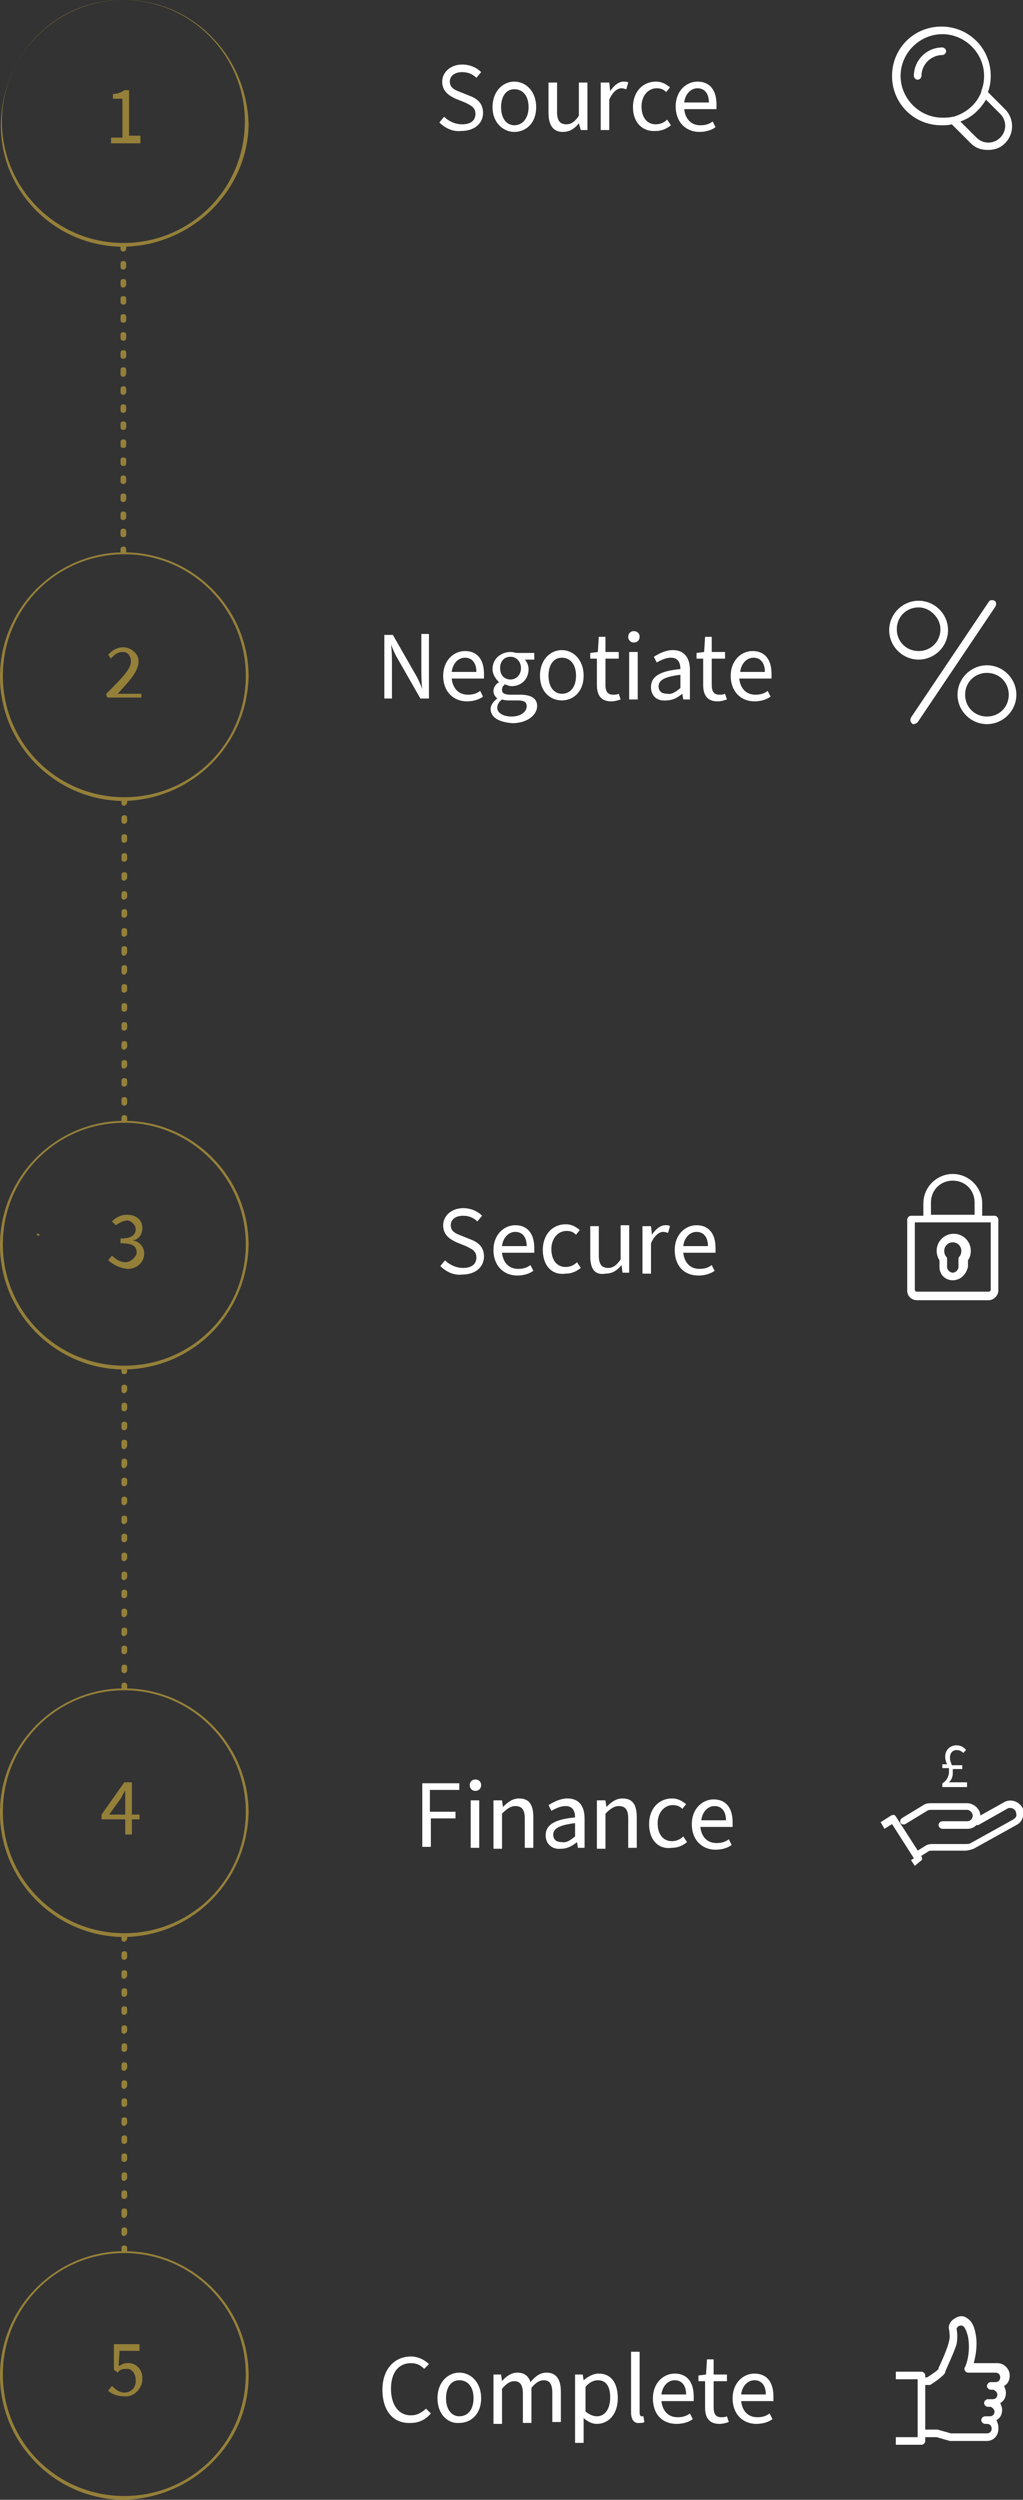 <?xml version="1.0" encoding="utf-8"?><!-- Generator: Adobe Illustrator 25.4.0, SVG Export Plug-In . SVG Version: 6.00 Build 0)  --><svg version="1.1" id="Layer_1" xmlns="http://www.w3.org/2000/svg" xmlns:xlink="http://www.w3.org/1999/xlink" x="0px" y="0px"	 viewBox="0 0 107.8 263.4" style="enable-background:new 0 0 107.8 263.4;" xml:space="preserve"><rect x="0" y="0" width="107.8" height="263.4" fill="#333333" stroke="none"/><style type="text/css">	.st0{fill:#95803A;}	.st1{fill:#FFFFFF;}</style><path class="st0" d="M13.1,84.4C5.9,84.4,0,78.5,0,71.3s5.9-13.1,13.1-13.1s13.1,5.9,13.1,13.1C26,78.5,20.3,84.2,13.1,84.4z	 M13.1,58.4C6,58.4,0.3,64.1,0.3,71.2S6,84,13.1,84s12.8-5.7,12.8-12.8l0,0C25.9,64.1,20.1,58.4,13.1,58.4z"/><path class="st0" d="M13,26C5.8,26-0.1,20.1,0.1,12.9s5.8-13,13-12.9C20.3,0,26,5.9,26.2,13.1C26.1,20.1,20.2,25.9,13,26z M13,0	C5.9,0,0.2,5.8,0.2,12.8S5.9,25.6,13,25.6s12.8-5.7,12.8-12.8l0,0C25.8,5.8,20.1,0,13,0z"/><path class="st0" d="M13.1,144.3c-7.2,0-13.1-5.9-13.1-13.1c0-7.2,5.9-13.1,13.1-13.1s13.1,5.9,13.1,13.1	C26,138.5,20.3,144.2,13.1,144.3z M13.1,118.3c-7.1,0-12.8,5.7-12.8,12.8c0,7.1,5.7,12.8,12.8,12.8s12.8-5.7,12.8-12.8l0,0	C25.9,124.1,20.1,118.3,13.1,118.3z"/><path class="st0" d="M4.2,130.1C4.2,130.2,4.2,130.2,4.2,130.1c-0.1,0.1-0.1,0.1-0.3,0.1c0-0.1,0-0.1,0-0.3	C3.9,130,4.1,130,4.2,130.1C4.2,130,4.2,130,4.2,130.1L4.2,130.1C4.2,130.1,4.2,130.2,4.2,130.1z"/><path class="st0" d="M13.1,263.4c-7.2,0-13.1-5.9-13.1-13.1c0-7.2,5.9-13.1,13.1-13.1s13.1,5.9,13.1,13.1	C26.2,257.5,20.3,263.2,13.1,263.4z M13.1,237.4c-7.1,0-12.8,5.7-12.8,12.8S6,263,13.1,263s12.8-5.7,12.8-12.8l0,0	C25.9,243.1,20.1,237.4,13.1,237.4z"/><path class="st0" d="M13.1,204.1C5.9,204.1,0,198.2,0,191s5.9-13.1,13.1-13.1s13.1,5.9,13.1,13.1C26,198.2,20.3,204,13.1,204.1z	 M13.1,178.1c-7.1,0-12.8,5.7-12.8,12.8s5.7,12.8,12.8,12.8s12.8-5.7,12.8-12.8l0,0C25.9,183.8,20.1,178.1,13.1,178.1z"/><path class="st0" d="M11.6,14.5h1.3v-4.1h-1V9.9c0.4,0,0.8-0.1,1.2-0.4h0.5v4.8h1.2v0.8h-3.1v-0.6H11.6z"/><path class="st0" d="M11.2,73.1c1.6-1.6,2.6-2.6,2.6-3.4c0-0.5-0.3-1-0.8-1h-0.1c-0.5,0-0.9,0.3-1.2,0.7L11.4,69	c0.4-0.5,1-0.8,1.6-0.8c0.8,0,1.6,0.7,1.6,1.4v0.1c0,1-0.9,2-2.2,3.4c0.3,0,0.7,0,0.9,0h1.6v0.4h-3.5C11.2,73.5,11.2,73.1,11.2,73.1	z"/><path class="st0" d="M11.4,132.8l0.4-0.5c0.4,0.4,0.9,0.7,1.4,0.7s1-0.4,1.2-0.9V132c0-0.7-0.4-1-1.7-1v-0.5c1.2,0,1.6-0.4,1.6-1	c0-0.4-0.4-0.8-0.8-0.9h-0.1c-0.4,0-0.9,0.3-1.2,0.5l-0.4-0.4c0.4-0.4,0.9-0.7,1.6-0.7c0.9,0,1.6,0.5,1.6,1.4c0,0.7-0.4,1.2-1,1.3	l0,0c0.7,0.1,1.2,0.7,1.2,1.4c0,0.9-0.8,1.6-1.7,1.6h-0.1C12.5,133.6,11.9,133.2,11.4,132.8z"/><path class="st0" d="M13.2,191.7h-2.5v-0.5l2.4-3.4h0.8v3.4h0.8v0.5h-0.8v1.6h-0.7C13.2,193.3,13.2,191.7,13.2,191.7z M13.2,191.2	v-1.6c0-0.3,0-0.8,0-1l0,0c-0.1,0.3-0.3,0.5-0.4,0.8l-1.3,1.8H13.2z"/><path class="st0" d="M11.4,251.9l0.4-0.5c0.4,0.4,0.8,0.7,1.3,0.7c0.7,0,1.2-0.5,1.2-1.2v-0.1c0-0.7-0.4-1.2-0.9-1.2h-0.1	c-0.4,0-0.7,0.1-0.9,0.4l-0.4-0.3V247h2.7v0.7h-2.1l-0.1,1.6c0.3-0.1,0.5-0.3,0.8-0.3c0.9-0.1,1.6,0.5,1.7,1.4c0,0.1,0,0.1,0,0.3	c0,0.9-0.8,1.8-1.7,1.8h-0.1C12.4,252.5,11.8,252.3,11.4,251.9z"/><g>	<path class="st0" d="M13,26.5c-0.2,0-0.3-0.1-0.3-0.3V26c0-0.2,0.1-0.3,0.3-0.3s0.3,0.1,0.3,0.3v0.2C13.3,26.3,13.2,26.5,13,26.5z"		/>	<path class="st0" d="M13,56.6c-0.2,0-0.3-0.1-0.3-0.3V56c0-0.2,0.1-0.3,0.3-0.3s0.3,0.1,0.3,0.3v0.3C13.3,56.5,13.2,56.6,13,56.6z		 M13,54.8c-0.2,0-0.3-0.1-0.3-0.3v-0.3c0-0.2,0.1-0.3,0.3-0.3s0.3,0.1,0.3,0.3v0.3C13.3,54.6,13.2,54.8,13,54.8z M13,52.9		c-0.2,0-0.3-0.1-0.3-0.3v-0.3c0-0.2,0.1-0.3,0.3-0.3s0.3,0.1,0.3,0.3v0.3C13.3,52.7,13.2,52.9,13,52.9z M13,51		c-0.2,0-0.3-0.1-0.3-0.3v-0.3c0-0.2,0.1-0.3,0.3-0.3s0.3,0.1,0.3,0.3v0.3C13.3,50.8,13.2,51,13,51z M13,49.1		c-0.2,0-0.3-0.1-0.3-0.3v-0.3c0-0.2,0.1-0.3,0.3-0.3s0.3,0.1,0.3,0.3v0.3C13.3,49,13.2,49.1,13,49.1z M13,47.2		c-0.2,0-0.3-0.1-0.3-0.3v-0.3c0-0.2,0.1-0.3,0.3-0.3s0.3,0.1,0.3,0.3v0.3C13.3,47.1,13.2,47.2,13,47.2z M13,45.3		c-0.2,0-0.3-0.1-0.3-0.3v-0.3c0-0.2,0.1-0.3,0.3-0.3s0.3,0.1,0.3,0.3V45C13.3,45.2,13.2,45.3,13,45.3z M13,43.5		c-0.2,0-0.3-0.1-0.3-0.3v-0.3c0-0.2,0.1-0.3,0.3-0.3s0.3,0.1,0.3,0.3v0.3C13.3,43.3,13.2,43.5,13,43.5z M13,41.6		c-0.2,0-0.3-0.1-0.3-0.3V41c0-0.2,0.1-0.3,0.3-0.3s0.3,0.1,0.3,0.3v0.3C13.3,41.4,13.2,41.6,13,41.6z M13,39.7		c-0.2,0-0.3-0.1-0.3-0.3V39c0-0.2,0.1-0.3,0.3-0.3s0.3,0.1,0.3,0.3v0.3C13.3,39.5,13.2,39.7,13,39.7z M13,37.8		c-0.2,0-0.3-0.1-0.3-0.3v-0.3c0-0.2,0.1-0.3,0.3-0.3s0.3,0.1,0.3,0.3v0.3C13.3,37.7,13.2,37.8,13,37.8z M13,35.9		c-0.2,0-0.3-0.1-0.3-0.3v-0.3c0-0.2,0.1-0.3,0.3-0.3s0.3,0.1,0.3,0.3v0.3C13.3,35.8,13.2,35.9,13,35.9z M13,34		c-0.2,0-0.3-0.1-0.3-0.3v-0.3c0-0.2,0.1-0.3,0.3-0.3s0.3,0.1,0.3,0.3v0.3C13.3,33.9,13.2,34,13,34z M13,32.1		c-0.2,0-0.3-0.1-0.3-0.3v-0.3c0-0.2,0.1-0.3,0.3-0.3s0.3,0.1,0.3,0.3v0.3C13.3,32,13.2,32.1,13,32.1z M13,30.3		c-0.2,0-0.3-0.1-0.3-0.3v-0.3c0-0.2,0.1-0.3,0.3-0.3s0.3,0.1,0.3,0.3V30C13.3,30.1,13.2,30.3,13,30.3z M13,28.4		c-0.2,0-0.3-0.1-0.3-0.3v-0.3c0-0.2,0.1-0.3,0.3-0.3s0.3,0.1,0.3,0.3v0.3C13.3,28.2,13.2,28.4,13,28.4z"/>	<path class="st0" d="M13,58.4c-0.2,0-0.3-0.1-0.3-0.3v-0.2c0-0.2,0.1-0.3,0.3-0.3s0.3,0.1,0.3,0.3v0.2C13.3,58.2,13.2,58.4,13,58.4		z"/></g><g>	<path class="st1" d="M97.1,257.6h-2.7v-0.8h2.3v-6.1h-2.3v-0.8h2.7c0.2,0,0.4,0.2,0.4,0.4v6.9C97.5,257.4,97.3,257.6,97.1,257.6z"		/>	<path class="st1" d="M104,257.2h-3.8c0,0-0.1,0-0.1,0l-1.4-0.4h-1.4c-0.2,0-0.4-0.2-0.4-0.4c0-0.2,0.2-0.4,0.4-0.4h1.4		c0,0,0.1,0,0.1,0l1.4,0.4h3.8c0.3,0,0.5-0.2,0.5-0.5c0-0.3-0.2-0.5-0.5-0.5h-0.2c-0.2,0-0.4-0.2-0.4-0.4s0.2-0.4,0.4-0.4h0.5		c0.3,0,0.5-0.2,0.5-0.5c0-0.2-0.2-0.4-0.4-0.5c0,0-0.1,0-0.1,0h-0.2c-0.2,0-0.4-0.2-0.4-0.4s0.2-0.4,0.4-0.4h0.5		c0.3,0,0.5-0.2,0.5-0.5c0-0.2-0.2-0.4-0.4-0.5c-0.1,0-0.2,0-0.3,0c-0.2,0-0.4-0.2-0.4-0.4s0.2-0.4,0.4-0.4h0.5		c0.3,0,0.5-0.2,0.5-0.5s-0.2-0.5-0.5-0.5H102c-0.1,0-0.3-0.1-0.3-0.2c-0.1-0.1-0.1-0.3,0-0.4c0.4-0.9,0.5-2.2,0.3-3.2		c-0.1-0.4-0.2-0.7-0.4-1c-0.2-0.2-0.3-0.2-0.6-0.1c-0.1,0.1-0.2,0.2-0.2,0.3c0.1,0.5,0.1,1.1,0,1.6c-0.2,0.7-0.9,2.2-1.2,2.9l0,0.1		c-0.2,0.4-1.4,1.2-1.6,1.3c-0.1,0-0.1,0-0.2,0h-0.4c-0.2,0-0.4-0.2-0.4-0.4s0.2-0.4,0.4-0.4h0.3c0.3-0.2,1.1-0.7,1.2-0.9l0-0.1		c0.3-0.6,1-2.2,1.1-2.8c0.1-0.3,0.1-0.7,0-1.3c-0.1-0.4,0.2-0.9,0.6-1.1c0.6-0.4,1.1-0.3,1.6,0.2c0.3,0.3,0.5,0.8,0.6,1.4		c0.2,0.9,0.1,2.1-0.2,3.1h2.5c0.7,0,1.3,0.6,1.3,1.3c0,0.5-0.2,0.9-0.6,1.1c0.1,0.2,0.2,0.5,0.2,0.7c0,0.5-0.2,0.9-0.6,1.1		c0.1,0.2,0.2,0.5,0.2,0.7c0,0.5-0.2,0.9-0.6,1.1c0.1,0.2,0.2,0.5,0.2,0.7C105.3,256.6,104.7,257.2,104,257.2z"/></g><g>	<path class="st1" d="M96.3,76.3c-0.1,0-0.2,0-0.2-0.1c-0.2-0.1-0.2-0.4-0.1-0.6l8.2-12.2c0.1-0.2,0.4-0.2,0.6-0.1		c0.2,0.1,0.2,0.4,0.1,0.6l-8.2,12.2C96.6,76.2,96.4,76.3,96.3,76.3z M104,76.3c-1.7,0-3.1-1.4-3.1-3.1c0-1.7,1.4-3.1,3.1-3.1		c1.7,0,3.1,1.4,3.1,3.1C107.1,74.9,105.7,76.3,104,76.3z M104,70.9c-1.3,0-2.3,1-2.3,2.3c0,1.3,1,2.3,2.3,2.3c1.3,0,2.3-1,2.3-2.3		C106.3,71.9,105.3,70.9,104,70.9z M96.8,69.5c-1.7,0-3.1-1.4-3.1-3.1c0-1.7,1.4-3.1,3.1-3.1c1.7,0,3.1,1.4,3.1,3.1		C99.9,68.1,98.5,69.5,96.8,69.5z M96.8,64c-1.3,0-2.3,1-2.3,2.3c0,1.3,1,2.3,2.3,2.3c1.3,0,2.3-1,2.3-2.3C99.1,65.1,98,64,96.8,64z		"/></g><g>	<path class="st1" d="M104.2,137h-7.6c-0.5,0-1-0.4-1-1v-7.5c0-0.2,0.2-0.4,0.4-0.4h1.3v-1.3c0-1.7,1.4-3.1,3.1-3.1		c1.7,0,3.1,1.4,3.1,3.1v1.3h1.3c0.2,0,0.4,0.2,0.4,0.4v7.5C105.2,136.5,104.7,137,104.2,137z M96.4,128.8v7.1		c0,0.1,0.1,0.2,0.2,0.2h7.6c0.1,0,0.2-0.1,0.2-0.2v-7.1H96.4z M98.1,128h4.6v-1.3c0-1.3-1-2.3-2.3-2.3c-1.3,0-2.3,1-2.3,2.3V128z		 M100.4,134.9c-0.8,0-1.4-0.6-1.4-1.4v-0.7c-0.2-0.3-0.3-0.7-0.3-1c0-1,0.8-1.8,1.8-1.8c1,0,1.8,0.8,1.8,1.8c0,0.4-0.1,0.7-0.3,1		v0.7C101.8,134.3,101.2,134.9,100.4,134.9z M100.4,130.9c-0.5,0-0.9,0.4-0.9,0.9c0,0.3,0.1,0.5,0.2,0.6c0.1,0.1,0.1,0.2,0.1,0.3		v0.8c0,0.3,0.3,0.6,0.6,0.6c0.3,0,0.6-0.3,0.6-0.6v-0.8c0-0.1,0-0.2,0.1-0.3c0.1-0.1,0.2-0.3,0.2-0.6		C101.3,131.3,100.9,130.9,100.4,130.9z"/></g><g>	<path class="st1" d="M104.1,15.8c-0.7,0-1.3-0.2-1.8-0.7l-2-2c-0.4,0.1-0.7,0.1-1.1,0.1c-2.9,0-5.2-2.3-5.2-5.2s2.3-5.2,5.2-5.2		s5.2,2.3,5.2,5.2c0,0.6-0.1,1.2-0.3,1.7l1.8,1.8c1,1,1,2.6,0,3.6C105.4,15.6,104.8,15.8,104.1,15.8z M101.2,12.8l1.7,1.7		c0.7,0.7,1.8,0.7,2.5,0c0.7-0.7,0.7-1.8,0-2.5l-1.5-1.5C103.3,11.5,102.4,12.4,101.2,12.8z M99.3,3.6c-2.4,0-4.4,2-4.4,4.4		s2,4.4,4.4,4.4c0.4,0,0.7,0,1.1-0.1c0,0,0.1,0,0.1,0c1.3-0.4,2.4-1.3,2.9-2.6c0,0,0-0.1,0-0.1c0.2-0.5,0.3-1,0.3-1.6		C103.7,5.6,101.7,3.6,99.3,3.6z M96.7,8.4c-0.2,0-0.4-0.2-0.4-0.4c0-1.6,1.3-3,3-3c0.2,0,0.4,0.2,0.4,0.4s-0.2,0.4-0.4,0.4		c-1.2,0-2.2,1-2.2,2.2C97.1,8.2,96.9,8.4,96.7,8.4z"/></g><g>	<path class="st1" d="M99.2,188.3h2.7v-0.5H100v0c0.3-0.3,0.4-0.6,0.4-1c0-0.1,0-0.3,0-0.4h1V186h-1.1c-0.1-0.3-0.2-0.5-0.2-0.8		c0-0.5,0.3-0.8,0.7-0.8c0.3,0,0.5,0.1,0.7,0.3l0.3-0.3c-0.2-0.3-0.6-0.5-1-0.5c-0.7,0-1.2,0.5-1.2,1.2c0,0.3,0.1,0.6,0.2,0.8h-0.1		l-0.4,0v0.4h0.7c0,0.1,0,0.2,0,0.4c0,0.5-0.3,1-0.7,1.2V188.3z"/>	<path class="st1" d="M96.9,195.7c-0.1,0-0.3-0.1-0.3-0.2c-0.1-0.2,0-0.4,0.1-0.5l0.8-0.5c0.3-0.2,0.6-0.2,0.9-0.2h3.4		c0.2,0,0.3,0,0.5-0.1l4.5-2.5c0.1-0.1,0.3-0.2,0.3-0.4c0-0.2,0-0.3-0.1-0.5c-0.2-0.3-0.6-0.4-0.9-0.2l-3,1.7c-0.1,0-0.1,0-0.2,0		c-0.3,0.3-0.6,0.4-1,0.4h-2.6c-0.2,0-0.4-0.2-0.4-0.4c0-0.2,0.2-0.4,0.4-0.4h2.6c0.4,0,0.6-0.3,0.6-0.6c0-0.3-0.3-0.6-0.6-0.6h-3.7		c-0.2,0-0.4,0-0.5,0.1l-2.3,1.4c-0.2,0.1-0.4,0-0.5-0.1c-0.1-0.2,0-0.4,0.1-0.5l2.3-1.4c0.3-0.2,0.6-0.2,0.9-0.2h3.7		c0.7,0,1.4,0.6,1.4,1.3l2.5-1.4c0.7-0.4,1.5-0.1,1.9,0.5c0.2,0.3,0.2,0.7,0.1,1c-0.1,0.4-0.3,0.7-0.7,0.9l-4.5,2.5		c-0.3,0.1-0.6,0.2-0.9,0.2h-3.4c-0.2,0-0.4,0-0.5,0.1l-0.8,0.5C97,195.7,97,195.7,96.9,195.7z"/>	<path class="st1" d="M96.4,196.6L96,196l0.3-0.2l-2.3-3.6l-0.8,0.5l-0.4-0.7l1.1-0.7c0.2-0.1,0.4-0.1,0.5,0.1l2.7,4.2		c0.1,0.2,0.1,0.4-0.1,0.5L96.4,196.6z"/></g><g>	<path class="st0" d="M13.1,84.9c-0.2,0-0.3-0.1-0.3-0.3v-0.2c0-0.2,0.1-0.3,0.3-0.3s0.3,0.1,0.3,0.3v0.2		C13.4,84.7,13.2,84.9,13.1,84.9z"/>	<path class="st0" d="M13.1,116.5c-0.2,0-0.3-0.1-0.3-0.3v-0.3c0-0.2,0.1-0.3,0.3-0.3s0.3,0.1,0.3,0.3v0.3		C13.4,116.4,13.2,116.5,13.1,116.5z M13.1,114.5c-0.2,0-0.3-0.1-0.3-0.3v-0.3c0-0.2,0.1-0.3,0.3-0.3s0.3,0.1,0.3,0.3v0.3		C13.4,114.4,13.2,114.5,13.1,114.5z M13.1,112.6c-0.2,0-0.3-0.1-0.3-0.3V112c0-0.2,0.1-0.3,0.3-0.3s0.3,0.1,0.3,0.3v0.3		C13.4,112.4,13.2,112.6,13.1,112.6z M13.1,110.6c-0.2,0-0.3-0.1-0.3-0.3V110c0-0.2,0.1-0.3,0.3-0.3s0.3,0.1,0.3,0.3v0.3		C13.4,110.4,13.2,110.6,13.1,110.6z M13.1,108.6c-0.2,0-0.3-0.1-0.3-0.3V108c0-0.2,0.1-0.3,0.3-0.3s0.3,0.1,0.3,0.3v0.3		C13.4,108.5,13.2,108.6,13.1,108.6z M13.1,106.6c-0.2,0-0.3-0.1-0.3-0.3V106c0-0.2,0.1-0.3,0.3-0.3s0.3,0.1,0.3,0.3v0.3		C13.4,106.5,13.2,106.6,13.1,106.6z M13.1,104.6c-0.2,0-0.3-0.1-0.3-0.3V104c0-0.2,0.1-0.3,0.3-0.3s0.3,0.1,0.3,0.3v0.3		C13.4,104.5,13.2,104.6,13.1,104.6z M13.1,102.7c-0.2,0-0.3-0.1-0.3-0.3V102c0-0.2,0.1-0.3,0.3-0.3s0.3,0.1,0.3,0.3v0.3		C13.4,102.5,13.2,102.7,13.1,102.7z M13.1,100.7c-0.2,0-0.3-0.1-0.3-0.3V100c0-0.2,0.1-0.3,0.3-0.3s0.3,0.1,0.3,0.3v0.3		C13.4,100.5,13.2,100.7,13.1,100.7z M13.1,98.7c-0.2,0-0.3-0.1-0.3-0.3v-0.3c0-0.2,0.1-0.3,0.3-0.3s0.3,0.1,0.3,0.3v0.3		C13.4,98.6,13.2,98.7,13.1,98.7z M13.1,96.7c-0.2,0-0.3-0.1-0.3-0.3v-0.3c0-0.2,0.1-0.3,0.3-0.3s0.3,0.1,0.3,0.3v0.3		C13.4,96.6,13.2,96.7,13.1,96.7z M13.1,94.8c-0.2,0-0.3-0.1-0.3-0.3v-0.3c0-0.2,0.1-0.3,0.3-0.3s0.3,0.1,0.3,0.3v0.3		C13.4,94.6,13.2,94.8,13.1,94.8z M13.1,92.8c-0.2,0-0.3-0.1-0.3-0.3v-0.3c0-0.2,0.1-0.3,0.3-0.3s0.3,0.1,0.3,0.3v0.3		C13.4,92.6,13.2,92.8,13.1,92.8z M13.1,90.8c-0.2,0-0.3-0.1-0.3-0.3v-0.3c0-0.2,0.1-0.3,0.3-0.3s0.3,0.1,0.3,0.3v0.3		C13.4,90.7,13.2,90.8,13.1,90.8z M13.1,88.8c-0.2,0-0.3-0.1-0.3-0.3v-0.3c0-0.2,0.1-0.3,0.3-0.3s0.3,0.1,0.3,0.3v0.3		C13.4,88.7,13.2,88.8,13.1,88.8z M13.1,86.8c-0.2,0-0.3-0.1-0.3-0.3v-0.3c0-0.2,0.1-0.3,0.3-0.3s0.3,0.1,0.3,0.3v0.3		C13.4,86.7,13.2,86.8,13.1,86.8z"/>	<path class="st0" d="M13.1,118.3c-0.2,0-0.3-0.1-0.3-0.3v-0.2c0-0.2,0.1-0.3,0.3-0.3s0.3,0.1,0.3,0.3v0.2		C13.4,118.2,13.2,118.3,13.1,118.3z"/></g><g>	<path class="st0" d="M13.1,144.8c-0.2,0-0.3-0.1-0.3-0.3v-0.2c0-0.2,0.1-0.3,0.3-0.3s0.3,0.1,0.3,0.3v0.2		C13.4,144.7,13.2,144.8,13.1,144.8z"/>	<path class="st0" d="M13.1,176.3c-0.2,0-0.3-0.1-0.3-0.3v-0.3c0-0.2,0.1-0.3,0.3-0.3s0.3,0.1,0.3,0.3v0.3		C13.4,176.2,13.2,176.3,13.1,176.3z M13.1,174.3c-0.2,0-0.3-0.1-0.3-0.3v-0.3c0-0.2,0.1-0.3,0.3-0.3s0.3,0.1,0.3,0.3v0.3		C13.4,174.2,13.2,174.3,13.1,174.3z M13.1,172.4c-0.2,0-0.3-0.1-0.3-0.3v-0.3c0-0.2,0.1-0.3,0.3-0.3s0.3,0.1,0.3,0.3v0.3		C13.4,172.2,13.2,172.4,13.1,172.4z M13.1,170.4c-0.2,0-0.3-0.1-0.3-0.3v-0.3c0-0.2,0.1-0.3,0.3-0.3s0.3,0.1,0.3,0.3v0.3		C13.4,170.2,13.2,170.4,13.1,170.4z M13.1,168.4c-0.2,0-0.3-0.1-0.3-0.3v-0.3c0-0.2,0.1-0.3,0.3-0.3s0.3,0.1,0.3,0.3v0.3		C13.4,168.3,13.2,168.4,13.1,168.4z M13.1,166.5c-0.2,0-0.3-0.1-0.3-0.3v-0.3c0-0.2,0.1-0.3,0.3-0.3s0.3,0.1,0.3,0.3v0.3		C13.4,166.3,13.2,166.5,13.1,166.5z M13.1,164.5c-0.2,0-0.3-0.1-0.3-0.3v-0.3c0-0.2,0.1-0.3,0.3-0.3s0.3,0.1,0.3,0.3v0.3		C13.4,164.3,13.2,164.5,13.1,164.5z M13.1,162.5c-0.2,0-0.3-0.1-0.3-0.3v-0.3c0-0.2,0.1-0.3,0.3-0.3s0.3,0.1,0.3,0.3v0.3		C13.4,162.4,13.2,162.5,13.1,162.5z M13.1,160.6c-0.2,0-0.3-0.1-0.3-0.3V160c0-0.2,0.1-0.3,0.3-0.3s0.3,0.1,0.3,0.3v0.3		C13.4,160.4,13.2,160.6,13.1,160.6z M13.1,158.6c-0.2,0-0.3-0.1-0.3-0.3V158c0-0.2,0.1-0.3,0.3-0.3s0.3,0.1,0.3,0.3v0.3		C13.4,158.4,13.2,158.6,13.1,158.6z M13.1,156.6c-0.2,0-0.3-0.1-0.3-0.3V156c0-0.2,0.1-0.3,0.3-0.3s0.3,0.1,0.3,0.3v0.3		C13.4,156.5,13.2,156.6,13.1,156.6z M13.1,154.7c-0.2,0-0.3-0.1-0.3-0.3V154c0-0.2,0.1-0.3,0.3-0.3s0.3,0.1,0.3,0.3v0.3		C13.4,154.5,13.2,154.7,13.1,154.7z M13.1,152.7c-0.2,0-0.3-0.1-0.3-0.3V152c0-0.2,0.1-0.3,0.3-0.3s0.3,0.1,0.3,0.3v0.3		C13.4,152.5,13.2,152.7,13.1,152.7z M13.1,150.7c-0.2,0-0.3-0.1-0.3-0.3v-0.3c0-0.2,0.1-0.3,0.3-0.3s0.3,0.1,0.3,0.3v0.3		C13.4,150.6,13.2,150.7,13.1,150.7z M13.1,148.7c-0.2,0-0.3-0.1-0.3-0.3v-0.3c0-0.2,0.1-0.3,0.3-0.3s0.3,0.1,0.3,0.3v0.3		C13.4,148.6,13.2,148.7,13.1,148.7z M13.1,146.8c-0.2,0-0.3-0.1-0.3-0.3v-0.3c0-0.2,0.1-0.3,0.3-0.3s0.3,0.1,0.3,0.3v0.3		C13.4,146.6,13.2,146.8,13.1,146.8z"/>	<path class="st0" d="M13.1,178.1c-0.2,0-0.3-0.1-0.3-0.3v-0.2c0-0.2,0.1-0.3,0.3-0.3s0.3,0.1,0.3,0.3v0.2		C13.4,178,13.2,178.1,13.1,178.1z"/></g><g>	<path class="st0" d="M13.1,204.6c-0.2,0-0.3-0.1-0.3-0.3v-0.2c0-0.2,0.1-0.3,0.3-0.3s0.3,0.1,0.3,0.3v0.2		C13.4,204.4,13.2,204.6,13.1,204.6z"/>	<path class="st0" d="M13.1,235.6c-0.2,0-0.3-0.1-0.3-0.3V235c0-0.2,0.1-0.3,0.3-0.3s0.3,0.1,0.3,0.3v0.3		C13.4,235.4,13.2,235.6,13.1,235.6z M13.1,233.7c-0.2,0-0.3-0.1-0.3-0.3V233c0-0.2,0.1-0.3,0.3-0.3s0.3,0.1,0.3,0.3v0.3		C13.4,233.5,13.2,233.7,13.1,233.7z M13.1,231.7c-0.2,0-0.3-0.1-0.3-0.3v-0.3c0-0.2,0.1-0.3,0.3-0.3s0.3,0.1,0.3,0.3v0.3		C13.4,231.6,13.2,231.7,13.1,231.7z M13.1,229.8c-0.2,0-0.3-0.1-0.3-0.3v-0.3c0-0.2,0.1-0.3,0.3-0.3s0.3,0.1,0.3,0.3v0.3		C13.4,229.6,13.2,229.8,13.1,229.8z M13.1,227.8c-0.2,0-0.3-0.1-0.3-0.3v-0.3c0-0.2,0.1-0.3,0.3-0.3s0.3,0.1,0.3,0.3v0.3		C13.4,227.7,13.2,227.8,13.1,227.8z M13.1,225.9c-0.2,0-0.3-0.1-0.3-0.3v-0.3c0-0.2,0.1-0.3,0.3-0.3s0.3,0.1,0.3,0.3v0.3		C13.4,225.8,13.2,225.9,13.1,225.9z M13.1,224c-0.2,0-0.3-0.1-0.3-0.3v-0.3c0-0.2,0.1-0.3,0.3-0.3s0.3,0.1,0.3,0.3v0.3		C13.4,223.8,13.2,224,13.1,224z M13.1,222c-0.2,0-0.3-0.1-0.3-0.3v-0.3c0-0.2,0.1-0.3,0.3-0.3s0.3,0.1,0.3,0.3v0.3		C13.4,221.9,13.2,222,13.1,222z M13.1,220.1c-0.2,0-0.3-0.1-0.3-0.3v-0.3c0-0.2,0.1-0.3,0.3-0.3s0.3,0.1,0.3,0.3v0.3		C13.4,219.9,13.2,220.1,13.1,220.1z M13.1,218.2c-0.2,0-0.3-0.1-0.3-0.3v-0.3c0-0.2,0.1-0.3,0.3-0.3s0.3,0.1,0.3,0.3v0.3		C13.4,218,13.2,218.2,13.1,218.2z M13.1,216.2c-0.2,0-0.3-0.1-0.3-0.3v-0.3c0-0.2,0.1-0.3,0.3-0.3s0.3,0.1,0.3,0.3v0.3		C13.4,216.1,13.2,216.2,13.1,216.2z M13.1,214.3c-0.2,0-0.3-0.1-0.3-0.3v-0.3c0-0.2,0.1-0.3,0.3-0.3s0.3,0.1,0.3,0.3v0.3		C13.4,214.1,13.2,214.3,13.1,214.3z M13.1,212.3c-0.2,0-0.3-0.1-0.3-0.3v-0.3c0-0.2,0.1-0.3,0.3-0.3s0.3,0.1,0.3,0.3v0.3		C13.4,212.2,13.2,212.3,13.1,212.3z M13.1,210.4c-0.2,0-0.3-0.1-0.3-0.3v-0.3c0-0.2,0.1-0.3,0.3-0.3s0.3,0.1,0.3,0.3v0.3		C13.4,210.3,13.2,210.4,13.1,210.4z M13.1,208.5c-0.2,0-0.3-0.1-0.3-0.3v-0.3c0-0.2,0.1-0.3,0.3-0.3s0.3,0.1,0.3,0.3v0.3		C13.4,208.3,13.2,208.5,13.1,208.5z M13.1,206.5c-0.2,0-0.3-0.1-0.3-0.3v-0.3c0-0.2,0.1-0.3,0.3-0.3s0.3,0.1,0.3,0.3v0.3		C13.4,206.4,13.2,206.5,13.1,206.5z"/>	<path class="st0" d="M13.1,237.4c-0.2,0-0.3-0.1-0.3-0.3v-0.2c0-0.2,0.1-0.3,0.3-0.3s0.3,0.1,0.3,0.3v0.2		C13.4,237.2,13.2,237.4,13.1,237.4z"/></g><g>	<path class="st1" d="M46.3,12.9l0.5-0.6c0.5,0.5,1.2,0.8,1.9,0.8c0.9,0,1.4-0.4,1.4-1.1c0-0.7-0.5-0.9-1.1-1.2l-1-0.4		c-0.6-0.3-1.4-0.7-1.4-1.8c0-1,0.9-1.8,2.1-1.8c0.8,0,1.5,0.3,2,0.8l-0.5,0.6c-0.4-0.4-0.9-0.6-1.5-0.6c-0.8,0-1.3,0.4-1.3,1		c0,0.7,0.6,0.9,1.1,1.1l1,0.4c0.8,0.3,1.4,0.8,1.4,1.8c0,1.1-0.9,1.9-2.3,1.9C47.7,13.9,46.9,13.5,46.3,12.9z"/>	<path class="st1" d="M51.9,11.3c0-1.7,1.1-2.7,2.3-2.7c1.2,0,2.3,1,2.3,2.7c0,1.7-1.1,2.6-2.3,2.6C53,13.9,51.9,12.9,51.9,11.3z		 M55.7,11.3c0-1.2-0.6-1.9-1.5-1.9c-0.9,0-1.4,0.8-1.4,1.9c0,1.2,0.6,1.9,1.4,1.9C55.1,13.2,55.7,12.4,55.7,11.3z"/>	<path class="st1" d="M57.8,11.9V8.7h0.9v3.1c0,0.9,0.3,1.3,1,1.3c0.5,0,0.9-0.3,1.3-0.9V8.7h0.9v5h-0.7L61,13h0		c-0.5,0.6-1,0.9-1.7,0.9C58.3,13.9,57.8,13.2,57.8,11.9z"/>	<path class="st1" d="M63.5,8.7h0.7l0.1,0.9h0c0.4-0.6,0.9-1,1.4-1c0.2,0,0.4,0,0.5,0.1l-0.2,0.7c-0.1,0-0.3-0.1-0.5-0.1		c-0.4,0-0.9,0.3-1.3,1.2v3.2h-0.9V8.7z"/>	<path class="st1" d="M66.7,11.3c0-1.7,1.1-2.7,2.4-2.7c0.7,0,1.1,0.3,1.5,0.6l-0.4,0.5c-0.3-0.3-0.6-0.4-1-0.4		c-0.9,0-1.6,0.8-1.6,1.9c0,1.2,0.6,1.9,1.5,1.9c0.5,0,0.9-0.2,1.2-0.5l0.4,0.6c-0.5,0.4-1,0.6-1.6,0.6		C67.7,13.9,66.7,12.9,66.7,11.3z"/>	<path class="st1" d="M71.2,11.2c0-1.6,1.1-2.6,2.3-2.6c1.3,0,2,0.9,2,2.4c0,0.2,0,0.3,0,0.5h-3.4c0.1,1,0.7,1.7,1.7,1.7		c0.5,0,0.9-0.1,1.3-0.4l0.3,0.6c-0.4,0.3-1,0.5-1.7,0.5C72.3,13.9,71.2,12.9,71.2,11.2z M74.7,10.8c0-1-0.5-1.5-1.2-1.5		c-0.7,0-1.3,0.6-1.4,1.5H74.7z"/></g><g>	<path class="st1" d="M40.5,66.9h0.9l2.4,4.2c0.3,0.5,0.5,1,0.7,1.5h0c-0.1-0.7-0.1-1.5-0.1-2.2v-3.6h0.8v6.8h-0.9l-2.4-4.2		c-0.3-0.5-0.5-1-0.7-1.5h0c0.1,0.7,0.1,1.4,0.1,2.1v3.6h-0.8V66.9z"/>	<path class="st1" d="M46.7,71.2c0-1.6,1.1-2.6,2.3-2.6c1.3,0,2,0.9,2,2.4c0,0.2,0,0.3,0,0.5h-3.4c0.1,1,0.7,1.7,1.7,1.7		c0.5,0,0.9-0.1,1.3-0.4l0.3,0.6c-0.4,0.3-1,0.5-1.7,0.5C47.8,73.9,46.7,72.9,46.7,71.2z M50.2,70.8c0-1-0.5-1.5-1.2-1.5		c-0.7,0-1.3,0.6-1.4,1.5H50.2z"/>	<path class="st1" d="M51.7,74.7c0-0.4,0.3-0.8,0.7-1.1v0c-0.2-0.2-0.4-0.4-0.4-0.8c0-0.4,0.3-0.8,0.6-0.9v0		c-0.3-0.3-0.7-0.8-0.7-1.4c0-1.1,0.9-1.8,1.9-1.8c0.3,0,0.5,0.1,0.7,0.1h1.8v0.7h-1c0.2,0.2,0.4,0.6,0.4,1c0,1.1-0.8,1.8-1.8,1.8		c-0.2,0-0.5-0.1-0.7-0.2c-0.2,0.2-0.3,0.3-0.3,0.6c0,0.3,0.2,0.5,0.9,0.5h1c1.2,0,1.8,0.4,1.8,1.2c0,0.9-1,1.8-2.6,1.8		C52.6,76.1,51.7,75.6,51.7,74.7z M55.5,74.4c0-0.5-0.4-0.6-1-0.6h-0.9c-0.2,0-0.4,0-0.7-0.1c-0.4,0.3-0.5,0.6-0.5,0.9		c0,0.5,0.6,0.9,1.5,0.9C54.9,75.5,55.5,75,55.5,74.4z M54.9,70.4c0-0.7-0.5-1.2-1.1-1.2s-1.1,0.4-1.1,1.2s0.5,1.2,1.1,1.2		C54.4,71.6,54.9,71.1,54.9,70.4z"/>	<path class="st1" d="M56.9,71.2c0-1.7,1.1-2.7,2.3-2.7s2.3,1,2.3,2.7c0,1.7-1.1,2.6-2.3,2.6S56.9,72.9,56.9,71.2z M60.7,71.2		c0-1.2-0.6-1.9-1.5-1.9c-0.9,0-1.4,0.8-1.4,1.9c0,1.2,0.6,1.9,1.4,1.9C60.1,73.1,60.7,72.4,60.7,71.2z"/>	<path class="st1" d="M62.9,72.2v-2.8h-0.7v-0.6l0.8-0.1l0.1-1.6h0.7v1.6h1.4v0.7h-1.4v2.8c0,0.6,0.2,1,0.8,1c0.2,0,0.4,0,0.6-0.1		l0.2,0.6c-0.3,0.1-0.6,0.2-1,0.2C63.3,73.9,62.9,73.2,62.9,72.2z"/>	<path class="st1" d="M66.2,67.1c0-0.3,0.2-0.6,0.6-0.6c0.3,0,0.6,0.2,0.6,0.6c0,0.3-0.2,0.6-0.6,0.6C66.4,67.7,66.2,67.4,66.2,67.1		z M66.3,68.7h0.9v5h-0.9V68.7z"/>	<path class="st1" d="M68.6,72.4c0-1.1,0.9-1.7,3.1-1.9c0-0.6-0.2-1.2-1-1.2c-0.6,0-1.1,0.3-1.5,0.5l-0.3-0.6c0.5-0.3,1.2-0.7,2-0.7		c1.2,0,1.8,0.8,1.8,2.1v3.1h-0.7l-0.1-0.6h0c-0.5,0.4-1,0.7-1.7,0.7C69.2,73.9,68.6,73.3,68.6,72.4z M71.7,72.5v-1.4		c-1.7,0.2-2.3,0.6-2.3,1.2c0,0.6,0.4,0.8,0.9,0.8C70.8,73.2,71.2,72.9,71.7,72.5z"/>	<path class="st1" d="M74.1,72.2v-2.8h-0.7v-0.6l0.8-0.1l0.1-1.6H75v1.6h1.4v0.7H75v2.8c0,0.6,0.2,1,0.8,1c0.2,0,0.4,0,0.6-0.1		l0.2,0.6c-0.3,0.1-0.6,0.2-1,0.2C74.5,73.9,74.1,73.2,74.1,72.2z"/>	<path class="st1" d="M77,71.2c0-1.6,1.1-2.6,2.3-2.6c1.3,0,2,0.9,2,2.4c0,0.2,0,0.3,0,0.5h-3.4c0.1,1,0.7,1.7,1.7,1.7		c0.5,0,0.9-0.1,1.3-0.4l0.3,0.6c-0.4,0.3-1,0.5-1.7,0.5C78.1,73.9,77,72.9,77,71.2z M80.6,70.8c0-1-0.5-1.5-1.2-1.5		c-0.7,0-1.3,0.6-1.4,1.5H80.6z"/></g><g>	<path class="st1" d="M40.3,251.8c0-2.2,1.3-3.5,3-3.5c0.8,0,1.5,0.4,1.9,0.8l-0.5,0.5c-0.4-0.4-0.8-0.6-1.4-0.6		c-1.3,0-2.1,1-2.1,2.7c0,1.7,0.8,2.8,2.1,2.8c0.7,0,1.1-0.3,1.6-0.7l0.5,0.5c-0.5,0.6-1.2,1-2.1,1		C41.5,255.4,40.3,254.1,40.3,251.8z"/>	<path class="st1" d="M46.1,252.7c0-1.7,1.1-2.7,2.3-2.7c1.2,0,2.3,1,2.3,2.7c0,1.7-1.1,2.6-2.3,2.6		C47.2,255.4,46.1,254.4,46.1,252.7z M49.9,252.7c0-1.2-0.6-1.9-1.5-1.9c-0.9,0-1.4,0.8-1.4,1.9c0,1.2,0.6,1.9,1.4,1.9		C49.3,254.6,49.9,253.9,49.9,252.7z"/>	<path class="st1" d="M52.1,250.2h0.7l0.1,0.7h0c0.4-0.5,1-0.9,1.6-0.9c0.8,0,1.2,0.4,1.4,1c0.5-0.6,1-1,1.7-1c1,0,1.5,0.7,1.5,2		v3.2h-0.9v-3.1c0-0.9-0.3-1.3-0.9-1.3c-0.4,0-0.8,0.2-1.3,0.8v3.7h-0.9v-3.1c0-0.9-0.3-1.3-0.9-1.3c-0.4,0-0.8,0.2-1.3,0.8v3.7		h-0.9V250.2z"/>	<path class="st1" d="M60.7,250.2h0.7l0.1,0.6h0c0.5-0.4,1-0.7,1.6-0.7c1.3,0,2,1,2,2.6c0,1.7-1,2.7-2.2,2.7c-0.5,0-0.9-0.2-1.4-0.6		l0,0.9v1.7h-0.9V250.2z M64.3,252.6c0-1.1-0.4-1.8-1.3-1.8c-0.4,0-0.9,0.2-1.3,0.7v2.6c0.5,0.4,0.9,0.5,1.2,0.5		C63.7,254.6,64.3,253.9,64.3,252.6z"/>	<path class="st1" d="M66.5,254.2v-6.4h0.9v6.4c0,0.3,0.1,0.4,0.2,0.4c0.1,0,0.1,0,0.2,0l0.1,0.6c-0.1,0.1-0.3,0.1-0.5,0.1		C66.8,255.4,66.5,254.9,66.5,254.2z"/>	<path class="st1" d="M68.8,252.7c0-1.6,1.1-2.6,2.3-2.6c1.3,0,2,0.9,2,2.4c0,0.2,0,0.3,0,0.5h-3.4c0.1,1,0.7,1.7,1.7,1.7		c0.5,0,0.9-0.1,1.3-0.4l0.3,0.6c-0.4,0.3-1,0.5-1.7,0.5C69.8,255.4,68.8,254.4,68.8,252.7z M72.3,252.3c0-1-0.5-1.5-1.2-1.5		c-0.7,0-1.3,0.6-1.4,1.5H72.3z"/>	<path class="st1" d="M74.3,253.7v-2.8h-0.7v-0.6l0.8-0.1l0.1-1.6h0.7v1.6h1.4v0.7h-1.4v2.8c0,0.6,0.2,1,0.8,1c0.2,0,0.4,0,0.6-0.1		l0.2,0.6c-0.3,0.1-0.6,0.2-1,0.2C74.7,255.4,74.3,254.7,74.3,253.7z"/>	<path class="st1" d="M77.2,252.7c0-1.6,1.1-2.6,2.3-2.6c1.3,0,2,0.9,2,2.4c0,0.2,0,0.3,0,0.5h-3.4c0.1,1,0.7,1.7,1.7,1.7		c0.5,0,0.9-0.1,1.3-0.4l0.3,0.6c-0.4,0.3-1,0.5-1.7,0.5C78.3,255.4,77.2,254.4,77.2,252.7z M80.7,252.3c0-1-0.5-1.5-1.2-1.5		c-0.7,0-1.3,0.6-1.4,1.5H80.7z"/></g><g>	<path class="st1" d="M44.5,187.9h3.9v0.7h-3.1v2.3H48v0.7h-2.6v3h-0.9V187.9z"/>	<path class="st1" d="M49.5,188.1c0-0.3,0.2-0.6,0.6-0.6c0.3,0,0.6,0.2,0.6,0.6c0,0.3-0.2,0.6-0.6,0.6		C49.7,188.7,49.5,188.4,49.5,188.1z M49.6,189.7h0.9v5h-0.9V189.7z"/>	<path class="st1" d="M52.2,189.7h0.7l0.1,0.7h0c0.5-0.5,1-0.9,1.7-0.9c1.1,0,1.5,0.7,1.5,2v3.2h-0.9v-3.1c0-0.9-0.3-1.3-1-1.3		c-0.5,0-0.9,0.3-1.4,0.8v3.7h-0.9V189.7z"/>	<path class="st1" d="M57.5,193.4c0-1.1,0.9-1.7,3.1-1.9c0-0.6-0.2-1.2-1-1.2c-0.6,0-1.1,0.3-1.5,0.5l-0.3-0.6		c0.5-0.3,1.2-0.7,2-0.7c1.2,0,1.8,0.8,1.8,2.1v3.1h-0.7l-0.1-0.6h0c-0.5,0.4-1,0.7-1.7,0.7C58.2,194.9,57.5,194.3,57.5,193.4z		 M60.6,193.5v-1.4c-1.7,0.2-2.3,0.6-2.3,1.2c0,0.6,0.4,0.8,0.9,0.8C59.7,194.2,60.1,193.9,60.6,193.5z"/>	<path class="st1" d="M63.1,189.7h0.7l0.1,0.7h0c0.5-0.5,1-0.9,1.7-0.9c1.1,0,1.5,0.7,1.5,2v3.2h-0.9v-3.1c0-0.9-0.3-1.3-1-1.3		c-0.5,0-0.9,0.3-1.4,0.8v3.7h-0.9V189.7z"/>	<path class="st1" d="M68.4,192.2c0-1.7,1.1-2.7,2.4-2.7c0.7,0,1.1,0.3,1.5,0.6l-0.4,0.5c-0.3-0.3-0.6-0.4-1-0.4		c-0.9,0-1.6,0.8-1.6,1.9c0,1.2,0.6,1.9,1.5,1.9c0.5,0,0.9-0.2,1.2-0.5l0.4,0.6c-0.5,0.4-1,0.6-1.6,0.6		C69.4,194.9,68.4,193.9,68.4,192.2z"/>	<path class="st1" d="M72.9,192.2c0-1.6,1.1-2.6,2.3-2.6c1.3,0,2,0.9,2,2.4c0,0.2,0,0.3,0,0.5h-3.4c0.1,1,0.7,1.7,1.7,1.7		c0.5,0,0.9-0.1,1.3-0.4l0.3,0.6c-0.4,0.3-1,0.5-1.7,0.5C74,194.9,72.9,193.9,72.9,192.2z M76.5,191.8c0-1-0.5-1.5-1.2-1.5		c-0.7,0-1.3,0.6-1.4,1.5H76.5z"/></g><g>	<path class="st1" d="M46.4,133.4l0.5-0.6c0.5,0.5,1.2,0.8,1.9,0.8c0.9,0,1.4-0.4,1.4-1.1c0-0.7-0.5-0.9-1.1-1.2l-1-0.4		c-0.6-0.3-1.4-0.7-1.4-1.8c0-1,0.9-1.8,2.1-1.8c0.8,0,1.5,0.3,2,0.8l-0.5,0.6c-0.4-0.4-0.9-0.6-1.5-0.6c-0.8,0-1.3,0.4-1.3,1		c0,0.7,0.6,0.9,1.1,1.1l1,0.4c0.8,0.3,1.4,0.8,1.4,1.8c0,1.1-0.9,1.9-2.3,1.9C47.8,134.4,47,134,46.4,133.4z"/>	<path class="st1" d="M52,131.7c0-1.6,1.1-2.6,2.3-2.6c1.3,0,2,0.9,2,2.4c0,0.2,0,0.3,0,0.5h-3.4c0.1,1,0.7,1.7,1.7,1.7		c0.5,0,0.9-0.1,1.3-0.4l0.3,0.6c-0.4,0.3-1,0.5-1.7,0.5C53.1,134.4,52,133.4,52,131.7z M55.5,131.3c0-1-0.5-1.5-1.2-1.5		c-0.7,0-1.3,0.6-1.4,1.5H55.5z"/>	<path class="st1" d="M57.2,131.7c0-1.7,1.1-2.7,2.4-2.7c0.7,0,1.1,0.3,1.5,0.6l-0.4,0.5c-0.3-0.3-0.6-0.4-1-0.4		c-0.9,0-1.6,0.8-1.6,1.9c0,1.2,0.6,1.9,1.5,1.9c0.5,0,0.9-0.2,1.2-0.5l0.4,0.6c-0.5,0.4-1,0.6-1.6,0.6		C58.2,134.4,57.2,133.4,57.2,131.7z"/>	<path class="st1" d="M62.2,132.4v-3.2h0.9v3.1c0,0.9,0.3,1.3,1,1.3c0.5,0,0.9-0.3,1.3-0.9v-3.6h0.9v5h-0.7l-0.1-0.8h0		c-0.5,0.6-1,0.9-1.7,0.9C62.7,134.4,62.2,133.7,62.2,132.4z"/>	<path class="st1" d="M67.9,129.2h0.7l0.1,0.9h0c0.4-0.6,0.9-1,1.4-1c0.2,0,0.4,0,0.5,0.1l-0.2,0.7c-0.1,0-0.3-0.1-0.5-0.1		c-0.4,0-0.9,0.3-1.3,1.2v3.2h-0.9V129.2z"/>	<path class="st1" d="M71.1,131.7c0-1.6,1.1-2.6,2.3-2.6c1.3,0,2,0.9,2,2.4c0,0.2,0,0.3,0,0.5h-3.4c0.1,1,0.7,1.7,1.7,1.7		c0.5,0,0.9-0.1,1.3-0.4l0.3,0.6c-0.4,0.3-1,0.5-1.7,0.5C72.1,134.4,71.1,133.4,71.1,131.7z M74.6,131.3c0-1-0.5-1.5-1.2-1.5		c-0.7,0-1.3,0.6-1.4,1.5H74.6z"/></g></svg>